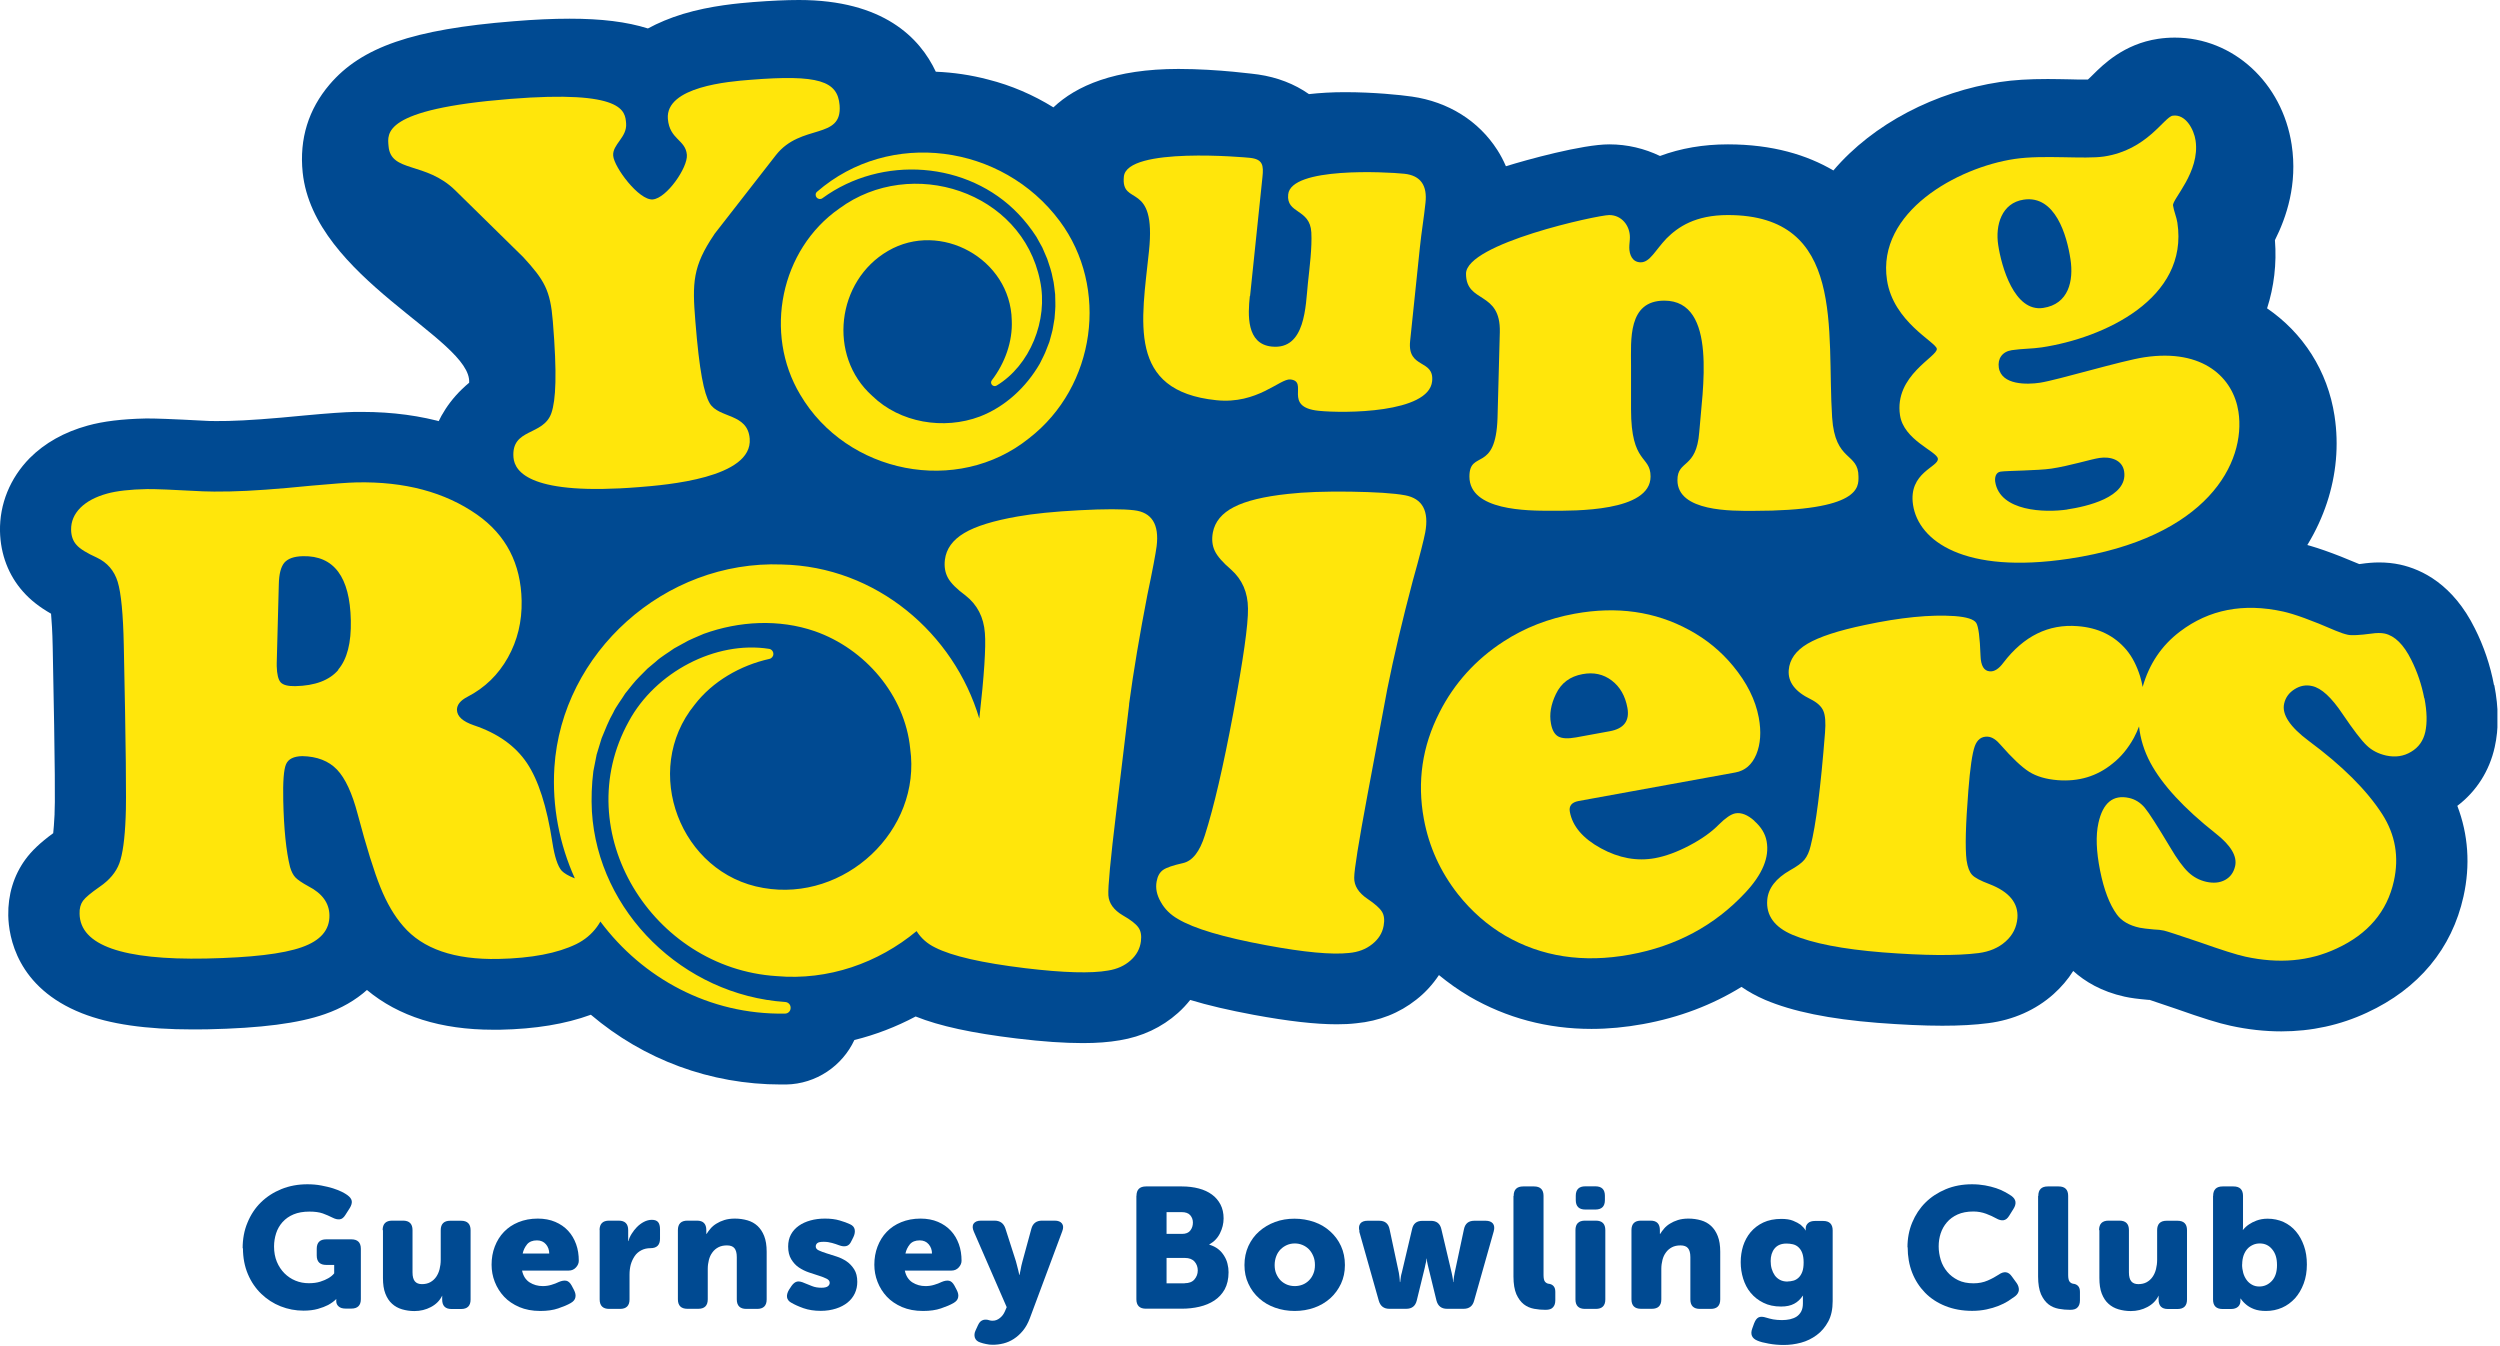 <svg xmlns="http://www.w3.org/2000/svg" width="234" height="126" viewBox="0 0 234 126" fill="none"><g clip-path="url(#clip0_1384_844)"><path d="M218.515 38.94C217.867 34.689 215.546 31.15 212.199 28.861C212.847 26.841 213.108 24.697 212.934 22.475C214.008 20.34 215.062 17.244 214.501 13.551C213.621 7.742 209.017 3.52 203.562 3.52C203.04 3.52 202.517 3.558 201.995 3.635C198.794 4.116 196.849 6.049 195.911 6.982C195.756 7.136 195.573 7.319 195.428 7.444C195.331 7.444 195.215 7.444 195.07 7.444C194.635 7.444 194.161 7.444 193.667 7.424C193.019 7.415 192.342 7.396 191.675 7.396C189.905 7.396 188.483 7.482 187.206 7.675C181.18 8.579 175.348 11.56 171.605 15.955C169.148 14.512 165.927 13.512 161.73 13.512C159.437 13.512 157.319 13.878 155.375 14.599C153.934 13.906 152.328 13.512 150.626 13.512C148.102 13.512 142.869 14.964 140.954 15.561C140.702 14.974 140.422 14.464 140.151 14.041C138.4 11.31 135.566 9.531 132.152 9.04C131.088 8.886 128.573 8.627 125.894 8.627C124.675 8.627 123.553 8.694 122.519 8.809C121.164 7.857 119.549 7.232 117.76 6.972C117.721 6.972 114.055 6.453 110.303 6.453C104.325 6.453 100.737 8.03 98.599 10.05C96.723 8.886 94.663 7.992 92.486 7.444C90.89 7.021 89.246 6.78 87.592 6.713C86.103 3.539 82.679 0 74.776 0C73.567 0 72.175 0.067 70.511 0.192C69.234 0.298 66.565 0.51 63.924 1.308C62.696 1.683 61.603 2.145 60.645 2.664C58.663 2.039 56.293 1.75 53.324 1.75C51.776 1.75 50.006 1.827 48.043 1.991C38.651 2.741 33.834 4.405 30.845 7.915C28.892 10.213 28.002 12.974 28.331 16.147C29.366 26.034 44.183 31.737 43.913 35.824C40.189 38.921 39.831 42.922 40.024 45.278C40.295 48.663 42.491 56.549 56.883 56.549C58.305 56.549 59.881 56.482 61.564 56.347C63.131 56.222 66.381 55.962 69.554 55.078C73.035 54.097 75.405 52.616 77.011 50.99C78.626 51.75 80.319 52.337 82.089 52.712C82.727 52.846 83.385 52.914 84.043 52.914C86.238 52.914 88.279 52.183 89.894 50.913C94.953 50.365 99.634 48.019 103.116 44.46C105.302 45.98 107.972 46.98 111.115 47.432C111.937 47.547 112.759 47.605 113.572 47.605C114.5 47.605 115.409 47.528 116.309 47.384C117.566 48.076 119.027 48.567 120.632 48.798C121.977 48.99 123.708 49.105 125.382 49.105C126.513 49.105 127.577 49.048 128.593 48.951C129.25 52.914 132.055 57.097 138.362 58.636C141.07 59.3 143.72 59.3 145.152 59.3H145.606C147.647 59.3 150.326 59.223 152.957 58.655C153.808 58.472 154.601 58.242 155.336 57.972C155.917 58.213 156.526 58.424 157.164 58.588C159.505 59.213 161.865 59.29 163.664 59.29H164.09C168.239 59.29 171.47 58.953 174.042 58.213C177.921 61.983 183.869 63.473 189.015 63.473C190.891 63.473 192.913 63.31 195.012 63.002C202.982 61.81 209.172 58.905 213.399 54.385C217.48 50.019 219.347 44.393 218.515 38.95V38.94Z" fill="#004A92"></path><path d="M233.438 64.127C233.09 62.271 232.481 60.473 231.649 58.828C229.608 54.703 226.707 53.298 224.646 52.846C224.027 52.712 223.36 52.644 222.683 52.644C222.141 52.644 221.571 52.693 220.99 52.779L220.826 52.798C218.359 51.75 216.541 51.115 215.139 50.807C213.62 50.471 212.121 50.307 210.67 50.307C206.888 50.307 203.435 51.413 200.427 53.587C198.812 52.721 196.984 52.192 195.001 52.038C194.614 52.01 194.227 51.99 193.85 51.99C192.409 51.99 190.687 52.202 188.869 52.904C186.847 51.365 184.439 51.183 183.511 51.106H183.452C182.891 51.067 182.301 51.038 181.702 51.038C179.187 51.038 176.401 51.375 173.2 52.058C169.94 52.741 167.6 53.548 165.839 54.578C165.404 54.828 164.998 55.106 164.621 55.404C163.595 54.558 162.483 53.808 161.303 53.173C158.073 51.423 154.542 50.529 150.789 50.529C149.3 50.529 147.762 50.673 146.214 50.952C143.787 51.394 141.514 52.154 139.415 53.202C139.724 51.99 139.85 51.404 139.918 51.048C140.392 48.519 140.092 46.249 139.047 44.306C137.771 41.95 135.517 40.363 132.712 39.844C131.281 39.575 129.298 39.44 126.474 39.401C126.106 39.401 125.748 39.401 125.4 39.401C123.214 39.401 121.396 39.488 119.848 39.661C116.685 40.007 114.335 40.613 112.458 41.585C111.888 41.883 111.346 42.21 110.853 42.575C109.654 41.816 108.29 41.364 106.926 41.2C106.123 41.104 105.175 41.056 104.024 41.056C103.067 41.056 101.964 41.085 100.668 41.152C98.018 41.286 95.851 41.508 94.081 41.825C90.948 42.373 88.645 43.133 86.837 44.22C85.067 45.268 83.722 46.672 82.852 48.326C79.882 47.047 76.671 46.316 73.363 46.239C73.035 46.23 72.715 46.22 72.396 46.22C65.897 46.22 59.803 48.624 55.044 52.587C54.174 48.576 51.949 45.23 48.467 42.787C44.463 39.979 39.559 38.555 33.91 38.555C33.678 38.555 33.437 38.555 33.195 38.555C32.218 38.575 30.728 38.68 28.455 38.892C25.438 39.19 23.058 39.363 21.366 39.401C20.95 39.401 20.582 39.411 20.253 39.411C19.721 39.411 19.451 39.401 19.354 39.392C15.765 39.2 14.547 39.171 13.947 39.171C13.821 39.171 13.705 39.171 13.599 39.171C11.432 39.219 9.672 39.43 8.211 39.834C6.016 40.44 4.197 41.46 2.776 42.883C0.938 44.758 -0.049 47.182 -0 49.73C0.048 51.894 0.803 53.856 2.157 55.376C2.843 56.155 3.685 56.818 4.778 57.443C4.836 58.097 4.904 59.097 4.933 60.559C5.174 72.388 5.155 75.408 5.107 76.158V76.245C5.068 77.043 5.02 77.601 4.981 77.986C3.772 78.87 2.969 79.63 2.36 80.467C1.286 81.948 0.735 83.756 0.774 85.699C0.812 87.651 1.567 92.44 7.679 94.845C10.262 95.864 13.667 96.355 18.067 96.355C18.503 96.355 18.938 96.355 19.392 96.345C24.441 96.239 27.943 95.787 30.409 94.921C31.957 94.383 33.282 93.614 34.346 92.662C37.305 95.133 41.271 96.383 46.165 96.383C46.368 96.383 46.562 96.383 46.775 96.383C50.111 96.316 52.916 95.854 55.305 94.979C60.258 99.182 66.487 101.509 73.102 101.509C73.267 101.509 73.421 101.509 73.576 101.509C76.4 101.461 78.848 99.759 79.969 97.345C81.952 96.855 83.877 96.114 85.705 95.143C87.949 96.047 91.005 96.701 95.155 97.201C97.612 97.499 99.643 97.634 101.355 97.634C102.67 97.634 103.792 97.547 104.798 97.374C106.907 97.028 108.744 96.162 110.253 94.816C110.679 94.441 111.056 94.027 111.404 93.594C113.068 94.104 115.031 94.556 117.343 94.989C120.573 95.585 123.117 95.874 125.119 95.874C125.777 95.874 126.386 95.845 126.957 95.777C129.085 95.576 130.981 94.825 132.567 93.566C133.418 92.902 134.115 92.123 134.685 91.267C135.575 91.998 136.513 92.662 137.5 93.248L137.548 93.277C141.011 95.287 144.851 96.306 148.961 96.306C150.528 96.306 152.153 96.153 153.788 95.854C157.183 95.239 160.259 94.066 163.005 92.373C163.673 92.835 164.408 93.239 165.211 93.585C167.793 94.681 171.236 95.383 175.744 95.739C178.017 95.912 180.058 96.008 181.799 96.008C183.443 96.008 184.845 95.931 186.093 95.768C188.443 95.47 190.562 94.527 192.215 93.046C192.941 92.392 193.56 91.671 194.053 90.882C195.137 91.863 196.684 92.806 198.86 93.287C199.431 93.412 200.069 93.498 201.066 93.585H201.191C201.539 93.71 202.255 93.941 203.696 94.431C206.114 95.287 207.681 95.777 208.774 96.008C210.39 96.364 211.985 96.537 213.533 96.537C216.357 96.537 219.046 95.951 221.542 94.787C226.378 92.556 229.502 88.795 230.585 83.9C231.233 80.977 231.03 78.101 230.005 75.427C231.784 74.081 233.013 72.158 233.506 69.927C233.893 68.186 233.883 66.282 233.467 64.127H233.438Z" fill="#004A92"></path><path d="M226.909 65.349C226.668 64.089 226.261 62.887 225.691 61.752C224.985 60.329 224.153 59.511 223.205 59.3C222.876 59.232 222.451 59.232 221.938 59.309C220.845 59.453 220.12 59.492 219.762 59.415C219.452 59.348 219.065 59.223 218.611 59.03C216.376 58.059 214.742 57.472 213.707 57.241C209.983 56.424 206.772 57.049 204.054 59.107C202.323 60.415 201.162 62.146 200.553 64.3C200.495 63.974 200.417 63.637 200.311 63.291C200.001 62.31 199.585 61.492 199.034 60.829C197.902 59.492 196.384 58.751 194.459 58.607C191.741 58.395 189.43 59.53 187.524 62.021C187.099 62.598 186.673 62.877 186.247 62.839C185.696 62.8 185.406 62.31 185.377 61.377C185.319 59.665 185.184 58.636 184.971 58.299C184.748 57.963 184.081 57.751 182.959 57.665C180.676 57.511 177.871 57.79 174.544 58.501C172.058 59.021 170.279 59.607 169.186 60.252C168.093 60.896 167.503 61.723 167.425 62.723C167.338 63.839 168.025 64.743 169.476 65.445C170.085 65.753 170.482 66.109 170.666 66.541C170.849 66.964 170.898 67.647 170.82 68.599C170.414 73.764 169.96 77.284 169.476 79.169C169.35 79.726 169.147 80.159 168.896 80.467C168.644 80.775 168.189 81.102 167.551 81.457C166.216 82.217 165.501 83.15 165.414 84.237C165.298 85.679 166.081 86.776 167.774 87.497C169.66 88.295 172.474 88.844 176.208 89.142C180.135 89.449 183.123 89.469 185.193 89.209C186.218 89.074 187.06 88.719 187.727 88.122C188.395 87.526 188.753 86.805 188.83 85.939C188.936 84.535 188.066 83.468 186.218 82.756C185.377 82.439 184.826 82.15 184.584 81.881C184.342 81.621 184.168 81.169 184.071 80.525C183.926 79.351 183.984 77.188 184.236 74.014C184.4 71.888 184.603 70.513 184.835 69.859C185.067 69.215 185.483 68.907 186.073 68.955C186.451 68.984 186.847 69.234 187.253 69.715C188.346 70.965 189.236 71.802 189.933 72.244C190.629 72.677 191.519 72.937 192.592 73.023C194.556 73.177 196.268 72.667 197.719 71.484C198.512 70.869 199.179 70.061 199.731 69.061C199.924 68.705 200.079 68.349 200.214 67.993C200.34 69.157 200.688 70.292 201.278 71.398C202.381 73.446 204.402 75.649 207.381 78.005C208.803 79.121 209.412 80.13 209.209 81.063C209.074 81.659 208.764 82.092 208.271 82.362C207.778 82.631 207.188 82.689 206.501 82.535C205.863 82.39 205.302 82.092 204.818 81.631C204.335 81.169 203.764 80.39 203.125 79.303C201.936 77.322 201.152 76.082 200.746 75.601C200.34 75.12 199.847 74.812 199.276 74.687C197.786 74.36 196.829 75.139 196.413 77.034C196.152 78.207 196.21 79.688 196.568 81.486C196.926 83.275 197.448 84.65 198.135 85.593C198.58 86.208 199.295 86.622 200.272 86.834C200.543 86.891 200.978 86.939 201.597 86.997C201.955 87.007 202.274 87.045 202.545 87.103C202.797 87.16 203.899 87.516 205.853 88.18C207.923 88.911 209.364 89.372 210.177 89.546C213.32 90.228 216.154 89.978 218.698 88.786C221.648 87.43 223.437 85.314 224.066 82.467C224.569 80.207 224.201 78.12 222.983 76.216C221.532 73.956 219.23 71.667 216.086 69.34C214.336 68.032 213.571 66.868 213.794 65.868C213.92 65.291 214.249 64.839 214.771 64.512C215.283 64.185 215.835 64.079 216.415 64.214C217.286 64.406 218.233 65.281 219.278 66.849C220.274 68.32 221.019 69.292 221.512 69.763C222.006 70.244 222.615 70.552 223.331 70.715C224.201 70.907 224.985 70.792 225.681 70.369C226.387 69.955 226.822 69.33 227.006 68.513C227.19 67.666 227.171 66.618 226.929 65.358L226.909 65.349Z" fill="#FFE60B"></path><path d="M105.679 65.926C106.094 62.819 106.675 59.405 107.391 55.693C107.893 53.318 108.174 51.788 108.261 51.125C108.513 49.076 107.806 47.951 106.143 47.759C105.098 47.634 103.386 47.634 101.026 47.759C98.666 47.884 96.741 48.076 95.233 48.346C92.989 48.74 91.325 49.25 90.251 49.894C89.168 50.538 88.568 51.375 88.443 52.394C88.365 53.039 88.462 53.606 88.733 54.097C89.004 54.587 89.555 55.135 90.377 55.741C91.47 56.597 92.079 57.77 92.186 59.261C92.292 60.559 92.118 63.233 91.663 67.263C89.294 59.29 82.03 53.02 73.18 52.837C62.212 52.414 52.578 61.098 51.891 71.821C51.659 75.504 52.375 79.053 53.806 82.217C53.217 81.986 52.81 81.746 52.578 81.506C52.211 81.102 51.911 80.207 51.698 78.822C51.185 75.485 50.392 73.014 49.319 71.417C48.245 69.821 46.591 68.638 44.357 67.888C43.312 67.532 42.78 67.051 42.77 66.436C42.77 65.974 43.09 65.56 43.767 65.214C45.382 64.377 46.639 63.156 47.539 61.55C48.438 59.944 48.864 58.174 48.825 56.232C48.758 52.76 47.365 50.077 44.657 48.172C41.649 46.066 37.886 45.056 33.35 45.153C32.547 45.172 31.145 45.278 29.133 45.46C25.96 45.778 23.426 45.961 21.521 45.999C20.379 46.018 19.548 46.018 19.006 45.989C16.211 45.836 14.46 45.768 13.764 45.778C12.177 45.807 10.93 45.951 10.021 46.201C8.947 46.499 8.115 46.941 7.525 47.528C6.935 48.124 6.645 48.807 6.655 49.586C6.664 50.173 6.838 50.654 7.167 51.01C7.486 51.375 8.125 51.769 9.063 52.192C10.04 52.654 10.697 53.414 11.017 54.462C11.336 55.51 11.529 57.492 11.587 60.415C11.781 69.638 11.839 74.995 11.761 76.485C11.684 78.524 11.481 79.967 11.171 80.803C10.862 81.64 10.243 82.381 9.324 83.006C8.512 83.573 7.989 84.006 7.767 84.314C7.544 84.621 7.428 85.035 7.448 85.535C7.506 88.478 11.462 89.873 19.286 89.719C23.494 89.632 26.483 89.286 28.243 88.661C30.003 88.045 30.864 87.045 30.835 85.66C30.816 84.525 30.158 83.621 28.872 82.958C28.272 82.631 27.866 82.352 27.653 82.131C27.44 81.909 27.276 81.582 27.15 81.159C26.782 79.678 26.57 77.591 26.512 74.918C26.473 73.148 26.56 72.023 26.773 71.533C26.985 71.042 27.488 70.792 28.291 70.773C29.684 70.802 30.767 71.225 31.541 72.033C32.315 72.841 32.963 74.235 33.485 76.226C34.307 79.323 35.023 81.611 35.613 83.064C36.203 84.525 36.909 85.737 37.741 86.689C39.559 88.815 42.538 89.844 46.659 89.757C49.754 89.69 52.172 89.228 53.932 88.372C54.735 87.978 55.373 87.439 55.867 86.766C55.992 86.593 56.099 86.43 56.196 86.257C60.132 91.536 66.38 94.999 73.48 94.873C73.77 94.873 74.012 94.623 74.002 94.335V94.316C74.002 94.037 73.78 93.806 73.499 93.787C63.943 93.142 55.973 85.352 55.402 75.957C55.335 74.725 55.383 73.408 55.538 72.186C55.606 71.859 55.78 70.956 55.847 70.619C55.954 70.282 56.215 69.426 56.312 69.099C56.621 68.34 56.989 67.407 57.405 66.695C57.646 66.147 58.207 65.435 58.517 64.916C58.952 64.387 59.378 63.8 59.871 63.319L60.606 62.579L61.409 61.906C61.844 61.492 62.608 61.05 63.092 60.694L64.001 60.194C64.494 59.886 65.336 59.569 65.868 59.328C69.185 58.126 72.909 57.924 76.256 59.078C80.976 60.723 84.7 65.079 85.193 70.061C86.276 77.755 79.051 84.448 71.449 83.112C63.701 81.804 59.977 72.158 65.017 65.964C66.69 63.781 69.292 62.281 72.01 61.675C72.232 61.627 72.387 61.434 72.387 61.213C72.387 60.973 72.222 60.771 71.99 60.733C66.98 59.944 61.341 62.916 58.855 67.522C53.13 77.87 61.07 90.623 72.677 91.363C77.523 91.796 82.204 90.132 85.793 87.151C85.802 87.17 85.812 87.18 85.822 87.199C86.237 87.834 86.798 88.334 87.534 88.69C89.1 89.488 91.915 90.132 95.968 90.623C99.566 91.055 102.148 91.123 103.715 90.844C104.566 90.709 105.263 90.392 105.824 89.892C106.385 89.392 106.704 88.795 106.791 88.103C106.859 87.555 106.781 87.122 106.549 86.805C106.317 86.478 105.843 86.103 105.098 85.679C104.247 85.179 103.792 84.545 103.744 83.804C103.696 83.054 103.938 80.457 104.479 76.004L105.688 65.945L105.679 65.926ZM31.667 62.704C30.835 63.675 29.491 64.185 27.634 64.224C26.947 64.233 26.502 64.118 26.27 63.868C26.047 63.618 25.922 63.117 25.902 62.358V62.069L26.096 54.703C26.115 53.731 26.289 53.058 26.618 52.664C26.956 52.279 27.527 52.077 28.359 52.058C31.261 52 32.75 54 32.837 58.059C32.886 60.165 32.489 61.704 31.657 62.675L31.667 62.704Z" fill="#FFE60B"></path><path d="M131.493 46.355C130.458 46.162 128.756 46.057 126.386 46.018C124.026 45.989 122.082 46.057 120.563 46.23C118.3 46.47 116.608 46.884 115.495 47.461C114.373 48.038 113.716 48.826 113.522 49.846C113.406 50.49 113.464 51.058 113.706 51.567C113.948 52.077 114.46 52.654 115.234 53.318C116.269 54.241 116.801 55.453 116.811 56.953C116.84 58.453 116.366 61.733 115.428 66.782C114.499 71.744 113.619 75.552 112.777 78.178C112.294 79.717 111.617 80.582 110.736 80.784C109.789 80.996 109.17 81.207 108.86 81.429C108.551 81.65 108.347 82.006 108.26 82.506C108.144 83.131 108.27 83.766 108.647 84.42C109.015 85.083 109.547 85.612 110.253 86.016C111.762 86.92 114.528 87.737 118.542 88.478C122.101 89.142 124.674 89.372 126.26 89.199C127.121 89.122 127.837 88.853 128.427 88.382C129.027 87.911 129.385 87.343 129.51 86.651C129.607 86.112 129.559 85.67 129.355 85.343C129.152 85.006 128.698 84.602 127.982 84.121C127.16 83.564 126.744 82.91 126.754 82.159C126.754 81.409 127.17 78.832 127.992 74.418L129.858 64.454C130.477 61.377 131.271 58.011 132.238 54.356C132.896 52.019 133.273 50.509 133.398 49.855C133.776 47.826 133.147 46.663 131.503 46.355H131.493Z" fill="#FFE60B"></path><path d="M164.214 76.832C163.575 76.264 162.985 76.033 162.434 76.129C162.018 76.207 161.505 76.562 160.886 77.178C160.2 77.88 159.281 78.534 158.13 79.14C156.979 79.746 155.905 80.14 154.909 80.323C153.216 80.63 151.533 80.323 149.841 79.399C148.158 78.476 147.19 77.341 146.939 75.995C146.833 75.437 147.103 75.1 147.751 74.975L162.434 72.302C163.333 72.138 163.981 71.581 164.388 70.619C164.784 69.657 164.871 68.503 164.62 67.157C164.31 65.503 163.508 63.897 162.211 62.329C161.08 60.954 159.706 59.828 158.101 58.963C154.919 57.232 151.35 56.722 147.394 57.443C144.918 57.895 142.703 58.761 140.739 60.04C138.128 61.733 136.116 63.954 134.733 66.686C133.117 69.85 132.634 73.168 133.272 76.649C133.746 79.236 134.81 81.592 136.474 83.708C137.731 85.295 139.201 86.583 140.865 87.564C144.289 89.555 148.187 90.151 152.559 89.353C156.892 88.565 160.48 86.632 163.343 83.573C164.968 81.842 165.635 80.236 165.355 78.736C165.229 78.034 164.842 77.399 164.194 76.832H164.214ZM145.856 68.936C145.508 68.744 145.275 68.33 145.169 67.715C145.005 66.849 145.169 65.926 145.633 64.964C146.127 63.925 146.958 63.31 148.129 63.098C149.164 62.906 150.073 63.098 150.856 63.694C151.63 64.281 152.123 65.137 152.326 66.253C152.549 67.474 151.998 68.205 150.663 68.445L147.51 69.022C146.755 69.157 146.214 69.128 145.856 68.936Z" fill="#FFE60B"></path><path d="M66.864 21.927C64.823 24.928 64.794 26.476 65.085 30.063C65.462 34.776 65.887 36.805 66.429 37.747C67.27 39.171 69.979 38.651 70.172 41.056C70.472 44.749 62.328 45.393 59.803 45.595C49.706 46.403 48.178 44.2 48.061 42.816C47.839 40.046 50.857 40.834 51.611 38.661C52.027 37.44 52.153 35.055 51.746 30.092C51.514 27.169 50.963 26.236 48.98 24.072L42.616 17.821C39.85 15.099 36.571 16.186 36.368 13.676C36.271 12.493 35.729 10.223 47.733 9.261C58.449 8.405 58.507 10.415 58.604 11.541C58.711 12.868 57.308 13.502 57.395 14.58C57.482 15.657 59.803 18.773 61.099 18.667C62.396 18.561 64.388 15.676 64.291 14.493C64.175 13.06 62.676 13.079 62.512 11.127C62.27 8.107 68.247 7.626 70.201 7.473C76.643 6.953 78.403 7.588 78.587 9.848C78.848 13.127 74.989 11.531 72.638 14.503L66.855 21.927H66.864Z" fill="#FFE60B"></path><path d="M116.985 27.707C116.801 29.457 116.647 32.198 119.036 32.439C122.208 32.766 122.199 28.602 122.421 26.495C122.576 25.043 122.818 23.168 122.74 21.744C122.614 19.513 120.38 20.033 120.574 18.196C120.844 15.609 129.753 16.09 131.435 16.263C133.022 16.426 133.592 17.417 133.428 18.955C133.283 20.36 133.051 21.706 132.906 23.11L131.987 31.929C131.716 34.564 134.269 33.583 134.047 35.689C133.737 38.671 125.835 38.7 123.417 38.45C120.022 38.094 122.547 35.699 120.777 35.516C120.293 35.468 119.519 36.055 118.388 36.603C117.256 37.151 115.776 37.661 113.842 37.459C105.456 36.593 106.858 30.082 107.545 23.504C108.251 16.792 104.895 19.417 105.195 16.522C105.485 13.714 116.618 14.733 116.976 14.772C118.214 14.897 118.281 15.484 118.165 16.58L117.005 27.717L116.985 27.707Z" fill="#FFE60B"></path><path d="M152.665 38.315C152.665 43.489 154.493 42.585 154.493 44.604C154.493 47.913 147.355 47.807 145.16 47.807C142.964 47.807 137.538 47.807 137.538 44.604C137.538 42.046 140.004 44.335 140.169 39.113L140.382 31.111C140.488 27.169 137.219 28.448 137.219 25.62C137.219 22.793 149.56 20.129 150.624 20.129C151.804 20.129 152.559 21.139 152.559 22.206C152.559 22.523 152.501 22.85 152.501 23.168C152.501 23.812 152.772 24.553 153.574 24.553C154.435 24.553 154.919 23.437 155.992 22.312C157.066 21.244 158.672 20.129 161.728 20.129C172.832 20.129 170.955 30.958 171.487 39.065C171.758 43.277 173.954 42.316 173.954 44.614C173.954 45.576 174.167 47.817 164.088 47.817C162.154 47.817 157.008 47.922 157.008 44.941C157.008 43.018 158.778 43.931 159.049 40.459C159.32 36.67 160.819 28.14 155.78 28.14C152.346 28.14 152.665 31.823 152.665 34.218V38.324V38.315Z" fill="#FFE60B"></path><path d="M193.656 52.298C183.849 53.77 179.574 50.635 179.061 47.259C178.597 44.201 181.508 43.71 181.382 42.922C181.276 42.239 178.19 41.19 177.842 38.873C177.272 35.132 181.402 33.372 181.285 32.641C181.189 32.006 177.213 30.121 176.623 26.216C175.656 19.84 183.21 15.676 188.569 14.878C191.277 14.474 195.088 14.926 196.945 14.647C200.978 14.041 202.564 10.944 203.367 10.829C204.586 10.646 205.36 12.146 205.505 13.147C205.95 16.099 203.299 18.657 203.396 19.234C203.474 19.763 203.725 20.321 203.802 20.84C204.886 27.957 196.925 31.64 191.093 32.516C190.194 32.65 189.265 32.631 188.308 32.775C187.408 32.91 186.963 33.574 187.089 34.41C187.34 36.045 189.72 36.007 190.938 35.824C192.583 35.574 198.599 33.756 200.717 33.439C206.23 32.612 209.035 35.372 209.519 38.536C210.244 43.287 206.646 50.346 193.656 52.298V52.298ZM193.501 47.682C195.252 47.422 199.189 46.557 198.821 44.133C198.657 43.027 197.515 42.71 196.51 42.864C195.716 42.979 193.695 43.614 191.993 43.864C190.774 44.047 187.843 44.056 187.263 44.143C186.789 44.21 186.702 44.71 186.75 45.085C187.176 47.884 191.422 47.999 193.492 47.692L193.501 47.682ZM189.42 18.686C187.35 18.994 186.75 21.081 187.031 22.927C187.331 24.928 188.53 29.227 191.238 28.823C193.627 28.467 194.111 26.284 193.792 24.235C193.463 22.071 192.389 18.244 189.42 18.686V18.686Z" fill="#FFE60B"></path><path d="M100.069 30.14L100.049 30.304L100.03 30.467C99.924 31.679 98.589 32.516 97.467 32.516C97.186 32.516 96.925 32.468 96.635 32.343C96.103 32.121 95.977 31.448 95.948 31.246C95.9 30.919 95.9 30.313 96.383 29.938L96.567 29.794C96.857 29.554 97.544 29.313 98.347 29.313C98.918 29.313 99.478 29.255 100.011 29.15C100.088 29.486 100.107 29.813 100.069 30.121V30.14Z" fill="#004A92"></path><path d="M76.438 18.484C76.303 18.321 76.313 18.08 76.477 17.946C83.267 12.05 93.819 13.474 99.187 20.687C103.83 26.919 102.573 36.18 96.324 41.017C89.602 46.432 79.253 44.335 74.9 36.94C71.467 31.208 73.034 23.37 78.566 19.513C85.317 14.551 95.667 17.917 97.35 26.274C98.133 29.967 96.412 34.208 93.278 36.093C93.133 36.18 92.949 36.141 92.842 36.016C92.736 35.891 92.736 35.709 92.842 35.584C94.061 33.987 94.796 31.958 94.7 29.977C94.583 24.226 88.016 20.629 83.122 23.485C78.305 26.274 77.444 33.304 81.642 37.055C84.244 39.584 88.335 40.258 91.711 38.988C94.09 38.074 96.054 36.237 97.321 34.045C97.504 33.66 97.814 33.102 97.949 32.698L98.22 32.006C98.317 31.583 98.53 30.987 98.578 30.554L98.704 29.813L98.762 29.063C98.81 28.573 98.762 28.053 98.762 27.553C98.694 27.12 98.665 26.476 98.539 26.053C98.443 25.466 98.21 24.784 98.017 24.226C97.92 23.995 97.659 23.408 97.562 23.168C97.437 22.947 97.118 22.37 97.001 22.158C96.518 21.408 95.928 20.658 95.309 20.013C90.599 15.089 82.551 14.483 76.98 18.552C76.816 18.677 76.583 18.648 76.448 18.494L76.438 18.484Z" fill="#FFE60B"></path><path d="M22.711 116.849C22.711 115.973 22.856 115.166 23.166 114.435C23.465 113.704 23.881 113.069 24.423 112.54C24.965 112.011 25.603 111.598 26.338 111.3C27.073 111.001 27.886 110.848 28.775 110.848C29.24 110.848 29.665 110.886 30.072 110.963C30.478 111.04 30.836 111.126 31.155 111.223C31.474 111.328 31.754 111.434 31.987 111.55C32.219 111.665 32.393 111.771 32.509 111.857C32.76 112.04 32.896 112.223 32.925 112.415C32.954 112.607 32.886 112.829 32.741 113.069L32.325 113.723C32.17 113.973 31.996 114.108 31.803 114.127C31.6 114.156 31.368 114.098 31.106 113.963C30.836 113.829 30.536 113.694 30.217 113.579C29.888 113.463 29.472 113.406 28.969 113.406C28.389 113.406 27.895 113.492 27.479 113.665C27.063 113.838 26.725 114.079 26.444 114.387C26.174 114.694 25.971 115.041 25.845 115.435C25.719 115.829 25.651 116.243 25.651 116.666C25.651 117.204 25.738 117.676 25.912 118.099C26.087 118.522 26.328 118.878 26.619 119.176C26.918 119.474 27.257 119.705 27.653 119.868C28.05 120.032 28.466 120.109 28.911 120.109C29.317 120.109 29.675 120.061 29.975 119.965C30.275 119.868 30.526 119.763 30.72 119.647C30.942 119.522 31.135 119.368 31.28 119.186V118.397H30.536C29.946 118.397 29.646 118.099 29.646 117.512V116.887C29.646 116.3 29.946 116.002 30.536 116.002H32.886C33.476 116.002 33.776 116.3 33.776 116.887V121.6C33.776 122.186 33.476 122.484 32.886 122.484H32.354C32.064 122.484 31.841 122.417 31.696 122.282C31.542 122.148 31.474 121.984 31.474 121.792V121.648C31.474 121.648 31.474 121.609 31.493 121.6H31.464C31.261 121.802 31.01 121.984 30.71 122.148C30.449 122.282 30.13 122.407 29.752 122.513C29.375 122.619 28.921 122.677 28.408 122.677C27.663 122.677 26.957 122.542 26.27 122.273C25.584 122.003 24.984 121.609 24.462 121.109C23.939 120.609 23.514 119.993 23.204 119.263C22.895 118.532 22.74 117.724 22.74 116.829L22.711 116.849Z" fill="#004A92"></path><path d="M35.816 115.137C35.816 114.55 36.116 114.252 36.706 114.252H37.722C38.312 114.252 38.612 114.55 38.612 115.137V119.099C38.612 119.484 38.689 119.763 38.834 119.936C38.979 120.109 39.202 120.195 39.492 120.195C39.782 120.195 40.053 120.138 40.275 120.013C40.498 119.888 40.681 119.724 40.827 119.513C40.972 119.301 41.078 119.061 41.146 118.791C41.214 118.522 41.252 118.224 41.252 117.916V115.146C41.252 114.56 41.552 114.262 42.142 114.262H43.158C43.748 114.262 44.047 114.56 44.047 115.146V121.638C44.047 122.225 43.748 122.523 43.158 122.523H42.258C41.678 122.523 41.388 122.225 41.388 121.638V121.369C41.388 121.369 41.388 121.311 41.407 121.292H41.378C41.156 121.744 40.807 122.09 40.333 122.34C39.859 122.59 39.347 122.715 38.786 122.715C38.38 122.715 37.993 122.657 37.635 122.552C37.277 122.446 36.958 122.273 36.697 122.032C36.426 121.792 36.223 121.475 36.068 121.08C35.913 120.686 35.845 120.195 35.845 119.618V115.146L35.816 115.137Z" fill="#004A92"></path><path d="M46.012 118.378C46.012 117.772 46.108 117.205 46.312 116.676C46.515 116.147 46.795 115.695 47.163 115.31C47.53 114.925 47.985 114.617 48.526 114.396C49.068 114.175 49.668 114.06 50.335 114.06C50.944 114.06 51.496 114.165 51.97 114.367C52.444 114.569 52.85 114.848 53.179 115.204C53.508 115.56 53.749 115.974 53.924 116.454C54.098 116.935 54.175 117.455 54.175 118.012C54.175 118.224 54.088 118.436 53.914 118.628C53.74 118.82 53.517 118.926 53.237 118.926H48.865C48.971 119.436 49.213 119.801 49.571 120.032C49.939 120.263 50.345 120.378 50.8 120.378C51.08 120.378 51.351 120.34 51.602 120.263C51.863 120.186 52.096 120.099 52.308 119.993C52.579 119.878 52.811 119.84 53.005 119.878C53.198 119.917 53.363 120.07 53.508 120.33L53.73 120.753C53.856 121.003 53.904 121.224 53.856 121.436C53.817 121.648 53.672 121.821 53.421 121.965C53.121 122.138 52.734 122.302 52.25 122.465C51.776 122.629 51.215 122.706 50.567 122.706C49.823 122.706 49.175 122.581 48.604 122.34C48.033 122.09 47.559 121.773 47.182 121.369C46.805 120.965 46.515 120.503 46.312 119.984C46.108 119.465 46.012 118.926 46.012 118.378V118.378ZM51.409 117.339C51.409 116.993 51.302 116.704 51.099 116.464C50.896 116.224 50.616 116.099 50.258 116.099C49.852 116.099 49.542 116.224 49.339 116.464C49.136 116.714 48.991 117.003 48.923 117.33H51.409V117.339Z" fill="#004A92"></path><path d="M56.119 115.137C56.119 114.55 56.419 114.252 57.009 114.252H57.908C58.498 114.252 58.798 114.55 58.798 115.137V115.646C58.798 115.723 58.798 115.781 58.798 115.839C58.798 115.897 58.798 115.945 58.798 116.002C58.789 116.06 58.779 116.108 58.779 116.166H58.808C58.876 115.954 58.972 115.723 59.117 115.493C59.263 115.262 59.427 115.041 59.62 114.848C59.814 114.656 60.027 114.492 60.269 114.367C60.51 114.242 60.762 114.175 61.013 114.175C61.294 114.175 61.487 114.252 61.603 114.396C61.719 114.54 61.777 114.762 61.777 115.05V115.945C61.777 116.531 61.477 116.829 60.888 116.829C60.559 116.829 60.269 116.897 60.017 117.031C59.766 117.166 59.562 117.339 59.408 117.57C59.253 117.801 59.127 118.06 59.04 118.359C58.963 118.657 58.924 118.974 58.924 119.301V121.628C58.924 122.215 58.624 122.513 58.034 122.513H57.019C56.429 122.513 56.129 122.215 56.129 121.628V115.137H56.119Z" fill="#004A92"></path><path d="M63.451 115.137C63.451 114.55 63.751 114.252 64.341 114.252H65.24C65.821 114.252 66.111 114.55 66.111 115.137V115.281C66.111 115.281 66.111 115.32 66.111 115.348C66.111 115.368 66.111 115.387 66.111 115.416V115.493H66.14C66.237 115.329 66.362 115.166 66.508 114.993C66.653 114.819 66.837 114.666 67.059 114.531C67.272 114.396 67.523 114.281 67.804 114.194C68.084 114.108 68.413 114.06 68.781 114.06C69.197 114.06 69.593 114.117 69.961 114.223C70.328 114.329 70.638 114.502 70.899 114.743C71.16 114.983 71.373 115.3 71.528 115.695C71.682 116.089 71.76 116.579 71.76 117.156V121.628C71.76 122.215 71.46 122.513 70.87 122.513H69.854C69.264 122.513 68.964 122.215 68.964 121.628V117.666C68.964 117.281 68.887 117.003 68.742 116.829C68.597 116.656 68.365 116.57 68.046 116.57C67.726 116.57 67.465 116.627 67.243 116.743C67.02 116.858 66.827 117.022 66.682 117.224C66.527 117.426 66.421 117.666 66.353 117.926C66.285 118.195 66.246 118.474 66.246 118.762V121.619C66.246 122.205 65.947 122.504 65.357 122.504H64.341C63.751 122.504 63.451 122.205 63.451 121.619V115.127V115.137Z" fill="#004A92"></path><path d="M74.081 121.946C73.829 121.811 73.694 121.628 73.665 121.417C73.636 121.205 73.704 120.974 73.849 120.724L74.09 120.359C74.255 120.128 74.429 119.993 74.613 119.955C74.796 119.917 75.038 119.974 75.309 120.099C75.512 120.186 75.744 120.282 76.005 120.378C76.267 120.484 76.557 120.532 76.895 120.532C77.176 120.532 77.369 120.484 77.485 120.397C77.601 120.311 77.659 120.195 77.659 120.07C77.659 119.907 77.563 119.782 77.369 119.686C77.176 119.59 76.934 119.493 76.653 119.407C76.373 119.32 76.054 119.215 75.715 119.099C75.377 118.984 75.067 118.83 74.777 118.637C74.487 118.445 74.255 118.185 74.061 117.868C73.868 117.551 73.771 117.156 73.771 116.676C73.771 116.252 73.858 115.868 74.032 115.55C74.206 115.223 74.458 114.954 74.767 114.733C75.077 114.512 75.445 114.348 75.86 114.233C76.276 114.117 76.731 114.06 77.215 114.06C77.737 114.06 78.201 114.117 78.588 114.233C78.984 114.348 79.304 114.464 79.565 114.589C79.816 114.704 79.961 114.868 80 115.089C80.039 115.3 80 115.531 79.884 115.781L79.691 116.166C79.575 116.426 79.42 116.579 79.226 116.627C79.033 116.685 78.801 116.656 78.52 116.551C78.327 116.474 78.114 116.406 77.872 116.339C77.64 116.272 77.379 116.233 77.098 116.233C76.799 116.233 76.596 116.272 76.499 116.358C76.402 116.445 76.354 116.541 76.354 116.666C76.354 116.829 76.45 116.954 76.644 117.041C76.837 117.128 77.079 117.224 77.36 117.31C77.64 117.397 77.959 117.503 78.298 117.608C78.636 117.714 78.946 117.868 79.236 118.06C79.526 118.253 79.758 118.512 79.952 118.811C80.145 119.118 80.242 119.503 80.242 119.984C80.242 120.369 80.165 120.724 80.01 121.061C79.855 121.388 79.632 121.676 79.333 121.917C79.033 122.157 78.675 122.35 78.249 122.484C77.824 122.619 77.35 122.696 76.828 122.696C76.209 122.696 75.667 122.609 75.203 122.446C74.738 122.282 74.361 122.109 74.071 121.936L74.081 121.946Z" fill="#004A92"></path><path d="M81.838 118.378C81.838 117.772 81.935 117.205 82.138 116.676C82.341 116.147 82.621 115.695 82.989 115.31C83.356 114.925 83.811 114.617 84.353 114.396C84.894 114.175 85.494 114.06 86.161 114.06C86.771 114.06 87.322 114.165 87.796 114.367C88.27 114.569 88.676 114.848 89.005 115.204C89.334 115.56 89.576 115.974 89.75 116.454C89.924 116.935 90.001 117.455 90.001 118.012C90.001 118.224 89.914 118.436 89.74 118.628C89.566 118.82 89.344 118.926 89.063 118.926H84.691C84.798 119.436 85.039 119.801 85.397 120.032C85.765 120.263 86.171 120.378 86.626 120.378C86.906 120.378 87.177 120.34 87.428 120.263C87.69 120.186 87.922 120.099 88.135 119.993C88.405 119.878 88.637 119.84 88.831 119.878C89.024 119.917 89.189 120.07 89.334 120.33L89.556 120.753C89.682 121.003 89.73 121.224 89.682 121.436C89.643 121.648 89.498 121.821 89.247 121.965C88.947 122.138 88.56 122.302 88.076 122.465C87.603 122.629 87.041 122.706 86.394 122.706C85.649 122.706 85.001 122.581 84.43 122.34C83.859 122.09 83.385 121.773 83.008 121.369C82.631 120.965 82.341 120.503 82.138 119.984C81.935 119.465 81.838 118.926 81.838 118.378V118.378ZM87.235 117.339C87.235 116.993 87.129 116.704 86.925 116.464C86.722 116.224 86.442 116.099 86.084 116.099C85.678 116.099 85.368 116.224 85.165 116.464C84.962 116.714 84.817 117.003 84.749 117.33H87.235V117.339Z" fill="#004A92"></path><path d="M91.944 123.581C92.099 123.513 92.263 123.504 92.437 123.533C92.505 123.552 92.573 123.571 92.65 123.59C92.727 123.61 92.814 123.619 92.911 123.619C93.163 123.619 93.385 123.533 93.598 123.36C93.811 123.186 93.956 122.984 94.062 122.734L94.227 122.35L91.151 115.281C91.016 114.973 91.006 114.723 91.132 114.531C91.257 114.348 91.489 114.252 91.828 114.252H93.085C93.598 114.252 93.936 114.493 94.101 114.973L95.088 118.051C95.117 118.166 95.155 118.301 95.194 118.455C95.233 118.609 95.271 118.743 95.3 118.868C95.339 119.032 95.378 119.186 95.397 119.33H95.426C95.455 119.176 95.494 119.032 95.523 118.878C95.542 118.753 95.571 118.618 95.6 118.474C95.629 118.339 95.668 118.205 95.697 118.089L96.538 115.002C96.674 114.502 97.012 114.252 97.534 114.252H98.715C99.034 114.252 99.266 114.339 99.401 114.521C99.537 114.704 99.546 114.945 99.421 115.262L96.393 123.388C96.219 123.85 96.006 124.235 95.745 124.552C95.484 124.869 95.204 125.119 94.894 125.321C94.585 125.523 94.265 125.658 93.927 125.745C93.588 125.831 93.25 125.87 92.921 125.87C92.708 125.87 92.495 125.85 92.302 125.802C92.099 125.764 91.925 125.716 91.76 125.658C91.489 125.572 91.325 125.427 91.248 125.206C91.18 124.994 91.199 124.754 91.325 124.504L91.538 124.042C91.654 123.792 91.789 123.638 91.954 123.581H91.944Z" fill="#004A92"></path><path d="M106.375 111.934C106.375 111.348 106.675 111.05 107.265 111.05H110.621C111.201 111.05 111.733 111.117 112.207 111.242C112.681 111.367 113.097 111.559 113.436 111.809C113.784 112.059 114.045 112.377 114.238 112.742C114.432 113.117 114.529 113.55 114.529 114.041C114.529 114.531 114.413 114.983 114.19 115.435C113.968 115.887 113.629 116.233 113.194 116.474V116.503C113.523 116.599 113.803 116.743 114.035 116.926C114.267 117.108 114.442 117.32 114.587 117.56C114.732 117.791 114.838 118.041 114.896 118.301C114.964 118.561 114.993 118.82 114.993 119.08C114.993 119.715 114.867 120.244 114.635 120.676C114.393 121.109 114.074 121.455 113.668 121.725C113.262 121.994 112.797 122.186 112.265 122.311C111.733 122.436 111.182 122.494 110.611 122.494H107.255C106.665 122.494 106.365 122.196 106.365 121.609V111.915L106.375 111.934ZM110.64 115.493C110.998 115.493 111.25 115.387 111.414 115.175C111.579 114.964 111.656 114.714 111.656 114.435C111.656 114.156 111.569 113.935 111.404 113.742C111.24 113.55 110.969 113.454 110.592 113.454H109.19V115.493H110.64V115.493ZM110.882 120.109C111.288 120.109 111.598 119.994 111.801 119.753C112.004 119.513 112.111 119.234 112.111 118.916C112.111 118.599 112.014 118.32 111.811 118.089C111.608 117.859 111.308 117.743 110.901 117.743H109.19V120.119H110.882V120.109Z" fill="#004A92"></path><path d="M116.482 118.407C116.482 117.753 116.608 117.166 116.85 116.627C117.101 116.089 117.43 115.637 117.856 115.262C118.281 114.887 118.775 114.589 119.345 114.377C119.916 114.166 120.525 114.069 121.164 114.069C121.802 114.069 122.431 114.175 123.011 114.377C123.591 114.579 124.085 114.877 124.51 115.262C124.936 115.647 125.274 116.099 125.516 116.627C125.758 117.156 125.884 117.753 125.884 118.407C125.884 119.061 125.758 119.628 125.516 120.157C125.265 120.686 124.936 121.138 124.51 121.523C124.085 121.898 123.591 122.196 123.021 122.398C122.45 122.6 121.841 122.706 121.183 122.706C120.525 122.706 119.916 122.6 119.345 122.398C118.775 122.196 118.281 121.907 117.856 121.523C117.43 121.148 117.092 120.686 116.85 120.157C116.598 119.628 116.482 119.041 116.482 118.407V118.407ZM119.307 118.407C119.307 118.714 119.355 118.993 119.461 119.234C119.568 119.474 119.703 119.686 119.868 119.849C120.032 120.013 120.235 120.147 120.467 120.244C120.69 120.33 120.932 120.378 121.193 120.378C121.454 120.378 121.696 120.33 121.918 120.244C122.141 120.157 122.344 120.022 122.518 119.849C122.692 119.676 122.827 119.474 122.924 119.234C123.031 118.993 123.079 118.714 123.079 118.407C123.079 118.099 123.031 117.82 122.924 117.57C122.818 117.32 122.682 117.108 122.518 116.935C122.344 116.762 122.15 116.628 121.918 116.531C121.686 116.435 121.454 116.387 121.193 116.387C120.932 116.387 120.69 116.435 120.467 116.531C120.245 116.628 120.042 116.762 119.868 116.935C119.694 117.108 119.558 117.32 119.461 117.57C119.365 117.82 119.307 118.099 119.307 118.407Z" fill="#004A92"></path><path d="M127.249 115.252C127.162 114.944 127.191 114.704 127.326 114.521C127.461 114.348 127.694 114.262 128.003 114.262H129.096C129.628 114.262 129.957 114.521 130.063 115.05L130.934 119.138C130.953 119.253 130.973 119.368 130.982 119.464C130.992 119.57 131.002 119.657 131.011 119.743C131.021 119.84 131.031 119.926 131.031 120.003H131.06C131.069 119.926 131.079 119.84 131.089 119.743C131.098 119.657 131.118 119.561 131.127 119.464C131.147 119.359 131.166 119.253 131.205 119.138L132.172 115.041C132.278 114.531 132.597 114.271 133.139 114.271H133.942C134.464 114.271 134.793 114.531 134.909 115.041L135.876 119.138C135.896 119.253 135.915 119.368 135.944 119.464C135.963 119.57 135.983 119.657 135.992 119.743C136.002 119.84 136.012 119.926 136.012 120.003H136.041C136.041 119.926 136.041 119.84 136.06 119.743C136.07 119.657 136.079 119.561 136.099 119.464C136.118 119.359 136.137 119.253 136.157 119.138L137.027 115.05C137.134 114.531 137.453 114.262 137.995 114.262H139.058C139.368 114.262 139.59 114.348 139.736 114.521C139.871 114.694 139.9 114.944 139.813 115.252L137.975 121.753C137.84 122.253 137.511 122.504 136.989 122.504H135.441C134.919 122.504 134.59 122.244 134.454 121.734L133.71 118.686C133.681 118.57 133.652 118.455 133.632 118.359C133.613 118.262 133.594 118.166 133.574 118.08C133.555 117.983 133.545 117.897 133.545 117.81H133.516C133.516 117.897 133.507 117.983 133.487 118.08C133.468 118.166 133.449 118.262 133.42 118.359C133.391 118.455 133.381 118.57 133.352 118.686L132.607 121.734C132.481 122.244 132.153 122.504 131.621 122.504H130.044C129.531 122.504 129.202 122.253 129.057 121.753L127.22 115.252H127.249Z" fill="#004A92"></path><path d="M141.679 111.934C141.679 111.348 141.979 111.05 142.569 111.05H143.585C144.175 111.05 144.475 111.348 144.475 111.934V119.34C144.475 119.647 144.523 119.859 144.61 119.965C144.697 120.07 144.813 120.138 144.939 120.157C145.132 120.176 145.287 120.244 145.403 120.369C145.519 120.494 145.577 120.667 145.577 120.917V121.705C145.577 121.984 145.51 122.205 145.365 122.359C145.229 122.523 144.997 122.6 144.668 122.6C144.31 122.6 143.952 122.571 143.595 122.504C143.237 122.436 142.908 122.302 142.627 122.08C142.347 121.859 142.115 121.542 141.931 121.138C141.757 120.724 141.66 120.176 141.66 119.484V111.954L141.679 111.934Z" fill="#004A92"></path><path d="M147.463 115.137C147.463 114.55 147.763 114.252 148.353 114.252H149.368C149.958 114.252 150.258 114.55 150.258 115.137V121.628C150.258 122.215 149.958 122.513 149.368 122.513H148.353C147.763 122.513 147.463 122.215 147.463 121.628V115.137ZM148.382 113.213C147.792 113.213 147.492 112.915 147.492 112.329V111.925C147.492 111.338 147.792 111.04 148.382 111.04H149.33C149.92 111.04 150.219 111.338 150.219 111.925V112.329C150.219 112.915 149.92 113.213 149.33 113.213H148.382Z" fill="#004A92"></path><path d="M152.705 115.137C152.705 114.55 153.005 114.252 153.595 114.252H154.494C155.075 114.252 155.365 114.55 155.365 115.137V115.281C155.365 115.281 155.365 115.32 155.365 115.348C155.365 115.368 155.365 115.387 155.365 115.416V115.493H155.394C155.491 115.329 155.616 115.166 155.761 114.993C155.907 114.819 156.09 114.666 156.313 114.531C156.526 114.396 156.777 114.281 157.058 114.194C157.338 114.108 157.667 114.06 158.034 114.06C158.45 114.06 158.847 114.117 159.214 114.223C159.582 114.329 159.892 114.502 160.153 114.743C160.414 114.983 160.627 115.3 160.781 115.695C160.936 116.089 161.014 116.579 161.014 117.156V121.628C161.014 122.215 160.714 122.513 160.124 122.513H159.108C158.518 122.513 158.218 122.215 158.218 121.628V117.666C158.218 117.281 158.141 117.003 157.996 116.829C157.851 116.656 157.619 116.57 157.299 116.57C156.98 116.57 156.719 116.627 156.497 116.743C156.274 116.858 156.081 117.022 155.936 117.224C155.781 117.426 155.674 117.666 155.607 117.926C155.539 118.195 155.5 118.474 155.5 118.762V121.619C155.5 122.205 155.201 122.504 154.611 122.504H153.595C153.005 122.504 152.705 122.205 152.705 121.619V115.127V115.137Z" fill="#004A92"></path><path d="M164.197 123.84C164.303 123.561 164.448 123.379 164.613 123.302C164.787 123.225 165.019 123.234 165.319 123.331C165.522 123.398 165.744 123.446 165.967 123.494C166.199 123.533 166.479 123.561 166.799 123.561C167.06 123.561 167.302 123.533 167.543 123.484C167.775 123.427 167.988 123.35 168.162 123.234C168.336 123.119 168.482 122.956 168.588 122.763C168.694 122.561 168.752 122.311 168.752 122.003V121.398C168.752 121.398 168.752 121.321 168.772 121.282H168.743C168.52 121.609 168.249 121.869 167.93 122.032C167.611 122.205 167.205 122.292 166.712 122.292C166.073 122.292 165.522 122.177 165.048 121.936C164.574 121.705 164.177 121.388 163.858 121.003C163.539 120.619 163.317 120.176 163.162 119.686C163.007 119.186 162.93 118.676 162.93 118.137C162.93 117.599 163.007 117.108 163.152 116.627C163.307 116.147 163.539 115.714 163.858 115.329C164.177 114.954 164.574 114.646 165.048 114.425C165.522 114.204 166.083 114.089 166.731 114.089C167.185 114.089 167.553 114.146 167.834 114.262C168.114 114.377 168.356 114.502 168.54 114.637C168.733 114.8 168.888 114.973 169.004 115.166H169.033C169.033 115.166 169.014 115.137 169.014 115.118V114.973C169.014 114.781 169.091 114.617 169.236 114.483C169.381 114.348 169.604 114.281 169.894 114.281H170.648C171.238 114.281 171.538 114.579 171.538 115.166V121.782C171.538 122.542 171.403 123.177 171.122 123.696C170.842 124.215 170.484 124.639 170.039 124.966C169.594 125.293 169.11 125.533 168.569 125.677C168.027 125.821 167.495 125.889 166.963 125.889C166.479 125.889 166.005 125.85 165.551 125.764C165.096 125.687 164.738 125.591 164.497 125.485C163.974 125.273 163.81 124.889 164.013 124.34L164.187 123.86L164.197 123.84ZM167.321 119.945C167.505 119.945 167.679 119.917 167.863 119.868C168.046 119.82 168.201 119.724 168.346 119.59C168.491 119.455 168.607 119.272 168.694 119.041C168.781 118.811 168.82 118.512 168.82 118.157C168.82 117.801 168.772 117.503 168.685 117.272C168.598 117.041 168.472 116.868 168.327 116.733C168.182 116.599 168.008 116.512 167.814 116.464C167.611 116.416 167.418 116.397 167.214 116.397C166.721 116.397 166.354 116.551 166.102 116.858C165.851 117.166 165.735 117.56 165.735 118.032C165.735 118.282 165.764 118.532 165.831 118.762C165.899 118.993 165.996 119.195 166.122 119.378C166.247 119.551 166.412 119.695 166.615 119.801C166.818 119.907 167.05 119.955 167.331 119.955L167.321 119.945Z" fill="#004A92"></path><path d="M178.539 116.752C178.539 115.916 178.684 115.146 178.984 114.425C179.284 113.704 179.69 113.088 180.222 112.559C180.754 112.03 181.392 111.617 182.127 111.309C182.872 111.001 183.685 110.848 184.575 110.848C185.019 110.848 185.426 110.886 185.803 110.953C186.18 111.021 186.519 111.107 186.838 111.213C187.147 111.319 187.428 111.434 187.66 111.569C187.892 111.703 188.105 111.819 188.269 111.934C188.492 112.098 188.617 112.28 188.647 112.482C188.676 112.694 188.608 112.915 188.463 113.146L188.056 113.8C187.902 114.05 187.728 114.185 187.525 114.214C187.321 114.242 187.099 114.185 186.847 114.04C186.577 113.887 186.257 113.742 185.9 113.608C185.532 113.473 185.136 113.396 184.71 113.396C184.13 113.396 183.636 113.492 183.23 113.675C182.824 113.858 182.485 114.108 182.224 114.416C181.963 114.723 181.77 115.069 181.644 115.454C181.518 115.848 181.46 116.243 181.46 116.666C181.46 117.089 181.528 117.512 181.654 117.926C181.779 118.339 181.982 118.705 182.253 119.032C182.524 119.359 182.863 119.618 183.269 119.82C183.675 120.022 184.159 120.118 184.72 120.118C185.203 120.118 185.648 120.032 186.045 119.859C186.451 119.686 186.789 119.493 187.07 119.311C187.573 118.955 187.989 119.013 188.308 119.474L188.763 120.099C188.917 120.32 188.975 120.542 188.966 120.753C188.946 120.965 188.83 121.157 188.617 121.33C188.434 121.465 188.211 121.619 187.96 121.782C187.699 121.946 187.408 122.09 187.07 122.225C186.731 122.359 186.354 122.475 185.938 122.561C185.522 122.648 185.077 122.696 184.594 122.696C183.675 122.696 182.834 122.542 182.089 122.244C181.344 121.946 180.706 121.532 180.183 120.994C179.661 120.455 179.255 119.83 178.974 119.109C178.694 118.387 178.558 117.599 178.558 116.743L178.539 116.752Z" fill="#004A92"></path><path d="M190.785 111.934C190.785 111.348 191.085 111.05 191.675 111.05H192.69C193.28 111.05 193.58 111.348 193.58 111.934V119.34C193.58 119.647 193.629 119.859 193.716 119.965C193.803 120.07 193.919 120.138 194.044 120.157C194.238 120.176 194.393 120.244 194.509 120.369C194.625 120.494 194.683 120.667 194.683 120.917V121.705C194.683 121.984 194.615 122.205 194.47 122.359C194.335 122.523 194.103 122.6 193.774 122.6C193.416 122.6 193.058 122.571 192.7 122.504C192.342 122.436 192.013 122.302 191.733 122.08C191.452 121.859 191.22 121.542 191.036 121.138C190.862 120.724 190.766 120.176 190.766 119.484V111.954L190.785 111.934Z" fill="#004A92"></path><path d="M196.473 115.137C196.473 114.55 196.772 114.252 197.362 114.252H198.378C198.968 114.252 199.268 114.55 199.268 115.137V119.099C199.268 119.484 199.345 119.763 199.49 119.936C199.635 120.109 199.858 120.195 200.148 120.195C200.438 120.195 200.709 120.138 200.932 120.013C201.154 119.888 201.338 119.724 201.483 119.513C201.628 119.301 201.734 119.061 201.802 118.791C201.87 118.522 201.908 118.224 201.908 117.916V115.146C201.908 114.56 202.208 114.262 202.798 114.262H203.814C204.404 114.262 204.704 114.56 204.704 115.146V121.638C204.704 122.225 204.404 122.523 203.814 122.523H202.914C202.334 122.523 202.044 122.225 202.044 121.638V121.369C202.044 121.369 202.044 121.311 202.063 121.292H202.034C201.812 121.744 201.464 122.09 200.99 122.34C200.516 122.59 200.003 122.715 199.442 122.715C199.036 122.715 198.649 122.657 198.291 122.552C197.933 122.446 197.614 122.273 197.353 122.032C197.082 121.792 196.879 121.475 196.724 121.08C196.569 120.686 196.502 120.195 196.502 119.618V115.146L196.473 115.137Z" fill="#004A92"></path><path d="M207.15 111.934C207.15 111.348 207.45 111.05 208.04 111.05H209.056C209.646 111.05 209.946 111.348 209.946 111.934V114.406C209.946 114.512 209.946 114.608 209.946 114.694C209.946 114.781 209.946 114.858 209.946 114.916C209.936 114.993 209.926 115.05 209.926 115.108H209.955C210.11 114.916 210.294 114.743 210.516 114.598C210.7 114.473 210.932 114.348 211.222 114.242C211.512 114.137 211.851 114.069 212.238 114.069C212.789 114.069 213.282 114.175 213.737 114.377C214.192 114.589 214.579 114.877 214.898 115.262C215.217 115.637 215.468 116.089 215.652 116.618C215.836 117.137 215.923 117.714 215.923 118.349C215.923 119.013 215.826 119.609 215.623 120.147C215.42 120.686 215.149 121.148 214.811 121.523C214.462 121.898 214.066 122.196 213.602 122.398C213.137 122.6 212.644 122.706 212.102 122.706C211.648 122.706 211.28 122.648 210.98 122.532C210.681 122.417 210.449 122.282 210.265 122.129C210.052 121.955 209.868 121.763 209.733 121.552H209.704V121.6C209.704 121.6 209.704 121.638 209.704 121.657C209.704 121.677 209.704 121.696 209.704 121.715V121.782C209.704 121.994 209.626 122.177 209.481 122.311C209.327 122.446 209.114 122.523 208.824 122.523H208.03C207.44 122.523 207.141 122.225 207.141 121.638V111.944L207.15 111.934ZM209.859 118.349C209.859 118.628 209.897 118.888 209.965 119.138C210.033 119.388 210.139 119.599 210.274 119.792C210.41 119.984 210.574 120.128 210.777 120.244C210.98 120.359 211.203 120.417 211.464 120.417C211.928 120.417 212.315 120.244 212.644 119.897C212.963 119.551 213.128 119.061 213.128 118.416C213.128 117.772 212.983 117.31 212.683 116.945C212.383 116.57 211.996 116.387 211.512 116.387C211.3 116.387 211.087 116.426 210.893 116.512C210.7 116.599 210.516 116.714 210.371 116.878C210.216 117.041 210.1 117.243 210.004 117.493C209.917 117.743 209.868 118.032 209.868 118.359L209.859 118.349Z" fill="#004A92"></path></g><defs><clipPath id="clip0_1384_844"><rect width="233.758" height="125.87" fill="white"></rect></clipPath></defs></svg>